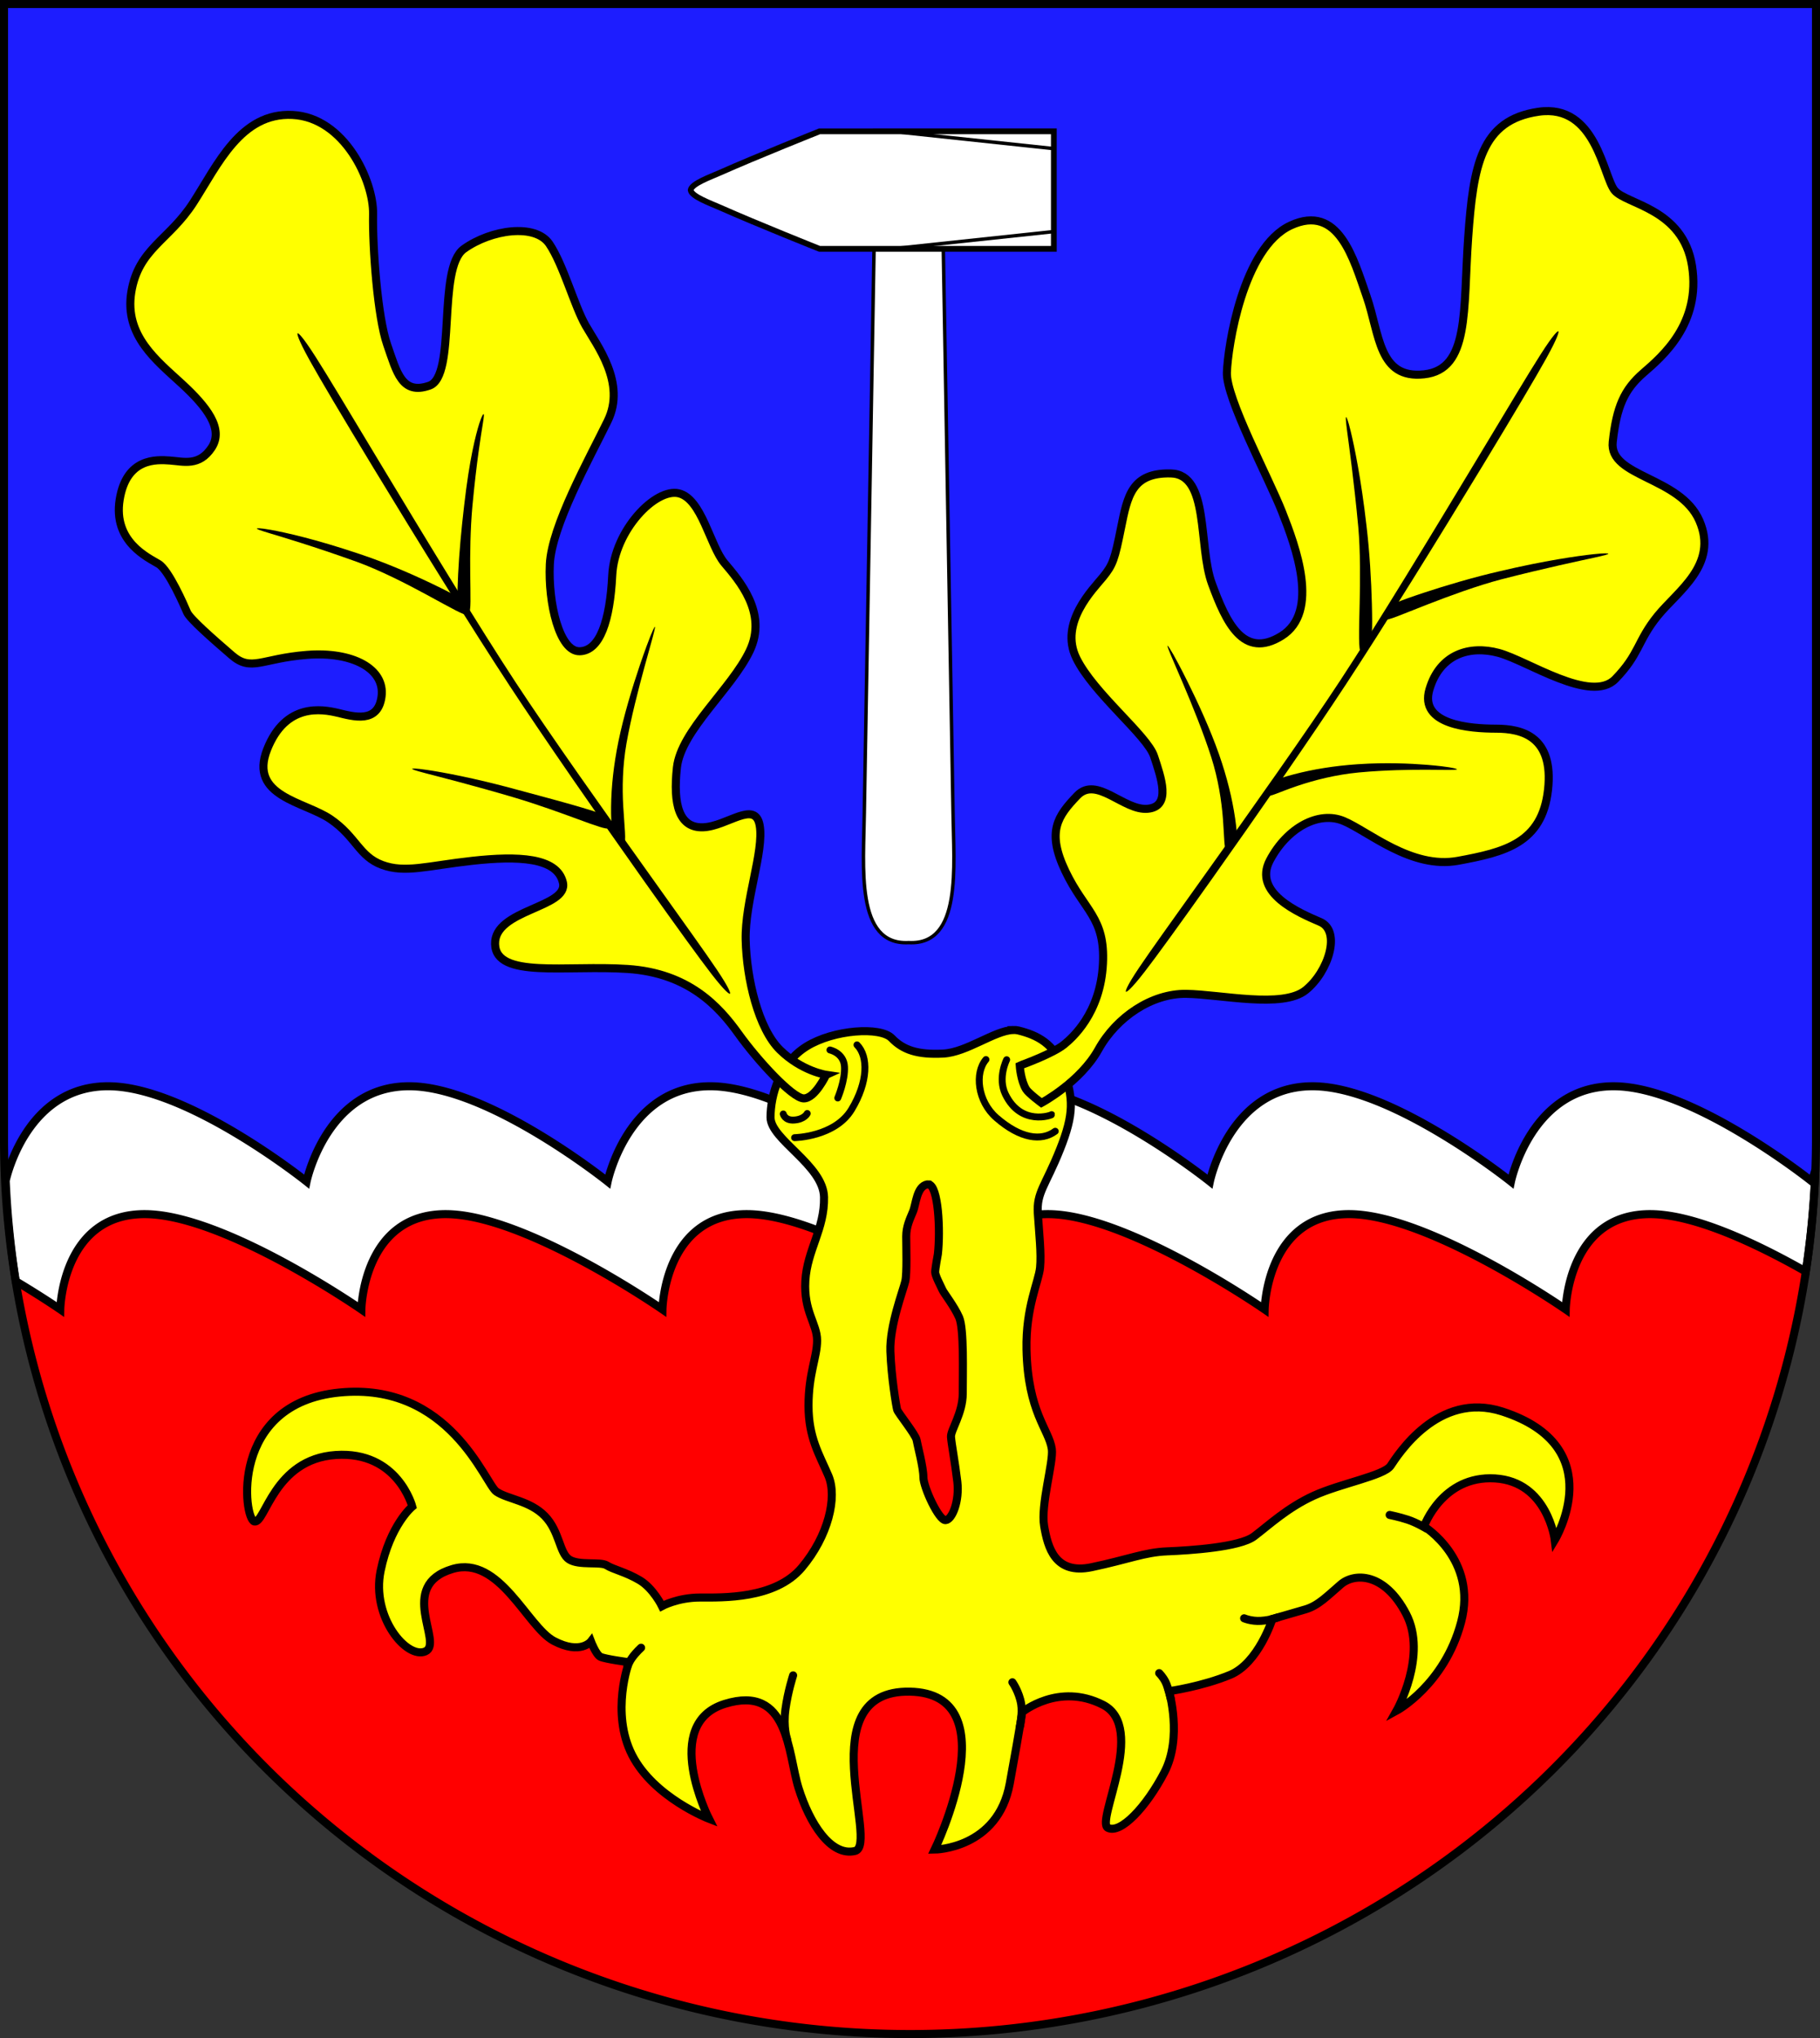 <?xml version="1.0" encoding="UTF-8" standalone="no"?>
<!-- Created with Inkscape (http://www.inkscape.org/) -->

<svg
   width="158.245mm"
   height="177.115mm"
   viewBox="0 0 158.245 177.115"
   version="1.1"
   id="svg2482"
   inkscape:version="1.2.2 (732a01da63, 2022-12-09)"
   sodipodi:docname="Wappen Fleckeby2.svg"
   xmlns:inkscape="http://www.inkscape.org/namespaces/inkscape"
   xmlns:sodipodi="http://sodipodi.sourceforge.net/DTD/sodipodi-0.dtd"
   xmlns="http://www.w3.org/2000/svg"
   xmlns:svg="http://www.w3.org/2000/svg">
  <rect x="0" y="0" width="158.245" height="177.115" fill="#333333" stroke="none"/>
  <sodipodi:namedview
     id="namedview2484"
     pagecolor="#ffffff"
     bordercolor="#666666"
     borderopacity="1.0"
     inkscape:showpageshadow="2"
     inkscape:pageopacity="0.0"
     inkscape:pagecheckerboard="0"
     inkscape:deskcolor="#d1d1d1"
     inkscape:document-units="mm"
     showgrid="false"
     inkscape:zoom="0.79962775"
     inkscape:cx="298.88908"
     inkscape:cy="335.78124"
     inkscape:current-layer="layer1" />
  <defs
     id="defs2479">
    <inkscape:path-effect
       effect="powerstroke"
       id="path-effect1842"
       is_visible="true"
       lpeversion="1"
       offset_points="0.2,0.3 | 1,0.3 | 1.8,0.3"
       not_jump="false"
       sort_points="true"
       interpolator_type="CentripetalCatmullRom"
       interpolator_beta="0.2"
       start_linecap_type="zerowidth"
       linejoin_type="round"
       miter_limit="4"
       scale_width="1"
       end_linecap_type="zerowidth" />
    <inkscape:path-effect
       effect="powerstroke"
       id="path-effect1891"
       is_visible="true"
       lpeversion="1"
       offset_points="0.2,0.3 | 1,0.3 | 1.8,0.3"
       not_jump="false"
       sort_points="true"
       interpolator_type="CentripetalCatmullRom"
       interpolator_beta="0.2"
       start_linecap_type="zerowidth"
       linejoin_type="round"
       miter_limit="4"
       scale_width="1"
       end_linecap_type="zerowidth" />
  </defs>
  <g
     inkscape:label="Ebene 1"
     inkscape:groupmode="layer"
     id="layer1"
     transform="translate(-377.704,23.117)">
    <g
       id="g2376"
       transform="translate(350.603,-88.207)">
      <path
         id="path915"
         style="fill:#1d1dff;stroke:none;stroke-width:0.7;stroke-linecap:round;stroke-dasharray:none;fill-opacity:1"
         d="m 27.451,65.44 v 98.547 a 78.773,77.868 0 0 0 78.772,77.868 78.773,77.868 0 0 0 78.773,-77.868 78.773,77.868 0 0 0 0,-5.2e-4 V 65.44 Z" />
      <path
         id="path1349"
         style="fill:#ff0000;stroke:none;stroke-width:0.7;stroke-linecap:round;stroke-dasharray:none"
         d="m 142.603,163.737 -9.344,9.344 -18.688,-8.899 -6.896,0.222 -19.578,0.223 -6.229,7.119 -18.02,-7.564 -8.899,8.009 -18.465,-7.342 -8.047,11.409 c 6.1,37.789 39.073,65.595 77.784,65.597 40.44,-0.002 74.309,-30.273 78.371,-70.046 l -15.072,-5.847 -8.899,7.341 z"
         sodipodi:nodetypes="ccccccccccccccc" />
      <path
         id="path1283"
         style="fill:#ffffff;stroke:#000000;stroke-width:0.7;stroke-linecap:round;stroke-dasharray:none"
         d="m 36.594,159.488 c -7.096,-0.073 -8.907,7.797 -8.996,8.208 a 78.773,77.868 0 0 0 0.876,8.735 c 2.296,1.369 3.868,2.452 3.868,2.452 0,0 0.142,-8.357 7.427,-8.282 6.897,0.071 18.752,8.282 18.752,8.282 0,0 0.142,-8.357 7.427,-8.282 6.897,0.071 18.752,8.282 18.752,8.282 0,0 0.142,-8.357 7.427,-8.282 2.774,0.028 6.351,1.374 9.635,2.973 l 1.425,-7.943 c -3.555,-2.438 -9.641,-6.096 -14.235,-6.143 -7.285,-0.075 -9.015,8.282 -9.015,8.282 0,0 -10.268,-8.211 -17.165,-8.282 -7.285,-0.075 -9.014,8.282 -9.014,8.282 0,0 -10.268,-8.211 -17.165,-8.282 z m 78.538,0 c -4.343,-0.044 -6.711,2.907 -7.916,5.299 l 5.81,1.489 0.422,6.123 c 1.091,-1.064 2.644,-1.821 4.859,-1.798 6.897,0.071 18.752,8.282 18.752,8.282 0,0 0.142,-8.357 7.427,-8.282 6.897,0.071 18.752,8.282 18.752,8.282 0,0 0.142,-8.357 7.427,-8.282 3.91,0.04 9.411,2.696 13.445,4.989 a 78.773,77.868 0 0 0 0.828,-8.8 c -0.182,0.568 -0.283,0.981 -0.283,0.981 0,0 -10.268,-8.211 -17.165,-8.282 -7.285,-0.075 -9.014,8.282 -9.014,8.282 0,0 -10.268,-8.211 -17.165,-8.282 -7.285,-0.075 -9.014,8.282 -9.014,8.282 0,0 -10.268,-8.211 -17.165,-8.282 z" />
      <path
         id="path1420"
         style="fill:none;stroke:#000000;stroke-width:0.7;stroke-linecap:round;stroke-dasharray:none"
         d="m 27.451,65.44 v 98.547 a 78.773,77.868 0 0 0 78.772,77.868 78.773,77.868 0 0 0 78.773,-77.868 78.773,77.868 0 0 0 0,-5.2e-4 V 65.44 Z" />
      <g
         id="g1991"
         transform="translate(-242.074,-124.698)">
        <path
           id="path1480"
           style="fill:#ffff00;stroke:#000000;stroke-width:0.7;stroke-linecap:round;stroke-dasharray:none"
           d="m 357.25,279.298 c -1.607,0.059 -4.025,1.943 -6.057,2.049 -2.242,0.118 -3.5,-0.314 -4.483,-1.337 -0.983,-1.023 -5.034,-0.748 -7.393,0.707 -2.36,1.455 -3.146,4.248 -3.146,6.175 0,1.927 4.597,4.152 4.652,6.933 0.056,2.781 -1.467,4.59 -1.624,7.264 -0.157,2.674 1.022,3.736 1.022,5.191 0,1.455 -0.747,2.871 -0.747,5.663 0,2.792 0.944,4.247 1.731,6.096 0.787,1.848 4e-5,5.231 -2.32,7.983 -2.32,2.753 -6.922,2.596 -8.849,2.596 -1.927,0 -3.304,0.747 -3.304,0.747 0,0 -0.747,-1.534 -1.927,-2.242 -1.18,-0.708 -2.321,-0.944 -2.871,-1.298 -0.551,-0.354 -2.399,0.039 -3.264,-0.512 -0.865,-0.551 -0.826,-2.438 -2.124,-3.775 -1.298,-1.337 -3.225,-1.455 -4.208,-2.123 -0.983,-0.669 -4.05,-9.557 -13.646,-8.613 -9.596,0.944 -8.338,11.012 -7.394,11.209 0.944,0.197 1.691,-5.427 7.079,-5.781 5.388,-0.354 6.646,4.483 6.646,4.483 0,0 -1.927,1.573 -2.753,5.585 -0.826,4.011 2.281,7.708 3.893,7 1.612,-0.708 -2.501,-5.718 2.349,-7.158 4.106,-1.218 6.499,5.034 8.82,6.253 2.32,1.219 3.225,0.039 3.225,0.039 0,0 0.433,1.14 0.826,1.337 0.393,0.197 2.477,0.472 2.477,0.472 0,0 -1.612,4.365 0.275,8.062 1.888,3.697 6.686,5.545 6.686,5.545 0,0 -4.208,-8.259 1.376,-9.989 5.584,-1.73 5.467,4.287 6.41,7.315 0.944,3.028 2.792,5.978 4.916,5.467 2.124,-0.511 -3.972,-14.001 4.758,-13.844 8.731,0.157 2.163,13.725 2.163,13.725 0,0 5.492,-0.055 6.528,-5.742 1.032,-5.663 1.072,-6.194 1.072,-6.194 0,0 3.175,-2.615 7.03,-0.649 3.854,1.966 -0.668,10.146 0.433,10.697 1.101,0.551 3.342,-1.809 4.915,-4.837 1.573,-3.028 0.393,-7.04 0.393,-7.04 0,0 2.832,-0.393 5.309,-1.415 2.478,-1.023 3.684,-4.867 3.684,-4.867 0,0 1.779,-0.5 2.892,-0.834 1.112,-0.334 1.891,-1.168 3.059,-2.169 1.168,-1.001 3.782,-1.057 5.673,2.558 1.891,3.615 -0.83,8.427 -0.83,8.427 0,0 4.167,-2.253 5.613,-7.704 1.446,-5.45 -3.226,-8.315 -3.226,-8.315 0,0 1.585,-4.449 6.173,-4.171 4.588,0.278 5.199,5.355 5.199,5.355 0,0 4.916,-8.101 -4.562,-11.169 -5.618,-1.818 -9.124,3.854 -9.714,4.719 -0.59,0.865 -4.366,1.534 -6.686,2.596 -2.32,1.062 -3.932,2.595 -5.191,3.539 -1.258,0.944 -5.585,1.219 -7.551,1.298 -1.966,0.079 -3.382,0.708 -6.568,1.377 -3.186,0.669 -3.815,-1.73 -4.129,-3.579 -0.315,-1.848 0.826,-5.556 0.669,-6.686 -0.236,-1.691 -2.084,-3.186 -2.202,-8.652 -0.079,-3.662 1.062,-5.899 1.18,-7.118 0.118,-1.219 -0.078,-2.911 -0.196,-4.72 -0.118,-1.809 0.669,-2.399 1.927,-5.545 1.258,-3.146 1.141,-4.444 0.354,-6.843 -0.787,-2.399 -2.399,-3.107 -3.972,-3.5 -0.147,-0.037 -0.305,-0.05 -0.471,-0.044 z m -7.347,13.413 c 0.869,0.101 1.047,4.04 0.819,6.059 0,0 -0.236,1.258 -0.236,1.573 0,0.315 0.511,1.258 0.629,1.534 0.118,0.275 1.023,1.416 1.455,2.399 0.433,0.983 0.314,4.876 0.314,6.607 0,1.73 -1.061,3.186 -1.022,3.775 0.039,0.59 0.354,2.242 0.55,3.894 0.197,1.652 -0.432,3.303 -1.022,3.342 -0.59,0.039 -1.928,-2.871 -1.928,-3.736 0,-0.865 -0.511,-2.753 -0.59,-3.225 -0.079,-0.472 -1.613,-2.36 -1.691,-2.635 -0.079,-0.275 -0.511,-2.831 -0.59,-5.073 -0.079,-2.242 1.14,-5.388 1.298,-6.096 0.157,-0.708 0.079,-3.028 0.079,-3.893 0,-0.865 0.314,-1.495 0.59,-2.163 0.275,-0.669 0.314,-2.202 1.258,-2.36 0.029,-0.005 0.058,-0.006 0.086,-0.003 z" />
        <path
           style="fill:none;stroke:#000000;stroke-width:0.7;stroke-linecap:round;stroke-dasharray:none"
           d="m 393.2,322.622 c 0,0 -0.848,-0.514 -1.613,-0.765 -0.765,-0.25 -1.585,-0.417 -1.585,-0.417"
           id="path1497"
           sodipodi:nodetypes="csc" />
        <path
           style="fill:none;stroke:#000000;stroke-width:0.7;stroke-linecap:round;stroke-dasharray:none"
           d="m 377.349,330.422 c 0,0 0.626,0.278 1.474,0.222 0.848,-0.056 1.446,-0.292 1.446,-0.292"
           id="path1499" />
        <path
           style="fill:none;stroke:#000000;stroke-width:0.7;stroke-linecap:round;stroke-dasharray:none"
           d="m 370.965,337.409 c 0,0 -0.226,-1.003 -0.452,-1.455 -0.226,-0.452 -0.551,-0.767 -0.551,-0.767"
           id="path1501"
           sodipodi:nodetypes="csc" />
        <path
           style="fill:none;stroke:#000000;stroke-width:0.7;stroke-linecap:round;stroke-dasharray:none"
           d="m 357.855,339.821 c 0,0 0.25,-1.126 0.111,-1.947 -0.182,-1.073 -0.765,-1.891 -0.765,-1.891"
           id="path1503"
           sodipodi:nodetypes="csc" />
        <path
           style="fill:none;stroke:#000000;stroke-width:0.7;stroke-linecap:round;stroke-dasharray:none"
           d="m 337.605,340.909 c 0,0 -0.354,-1.003 -0.138,-2.576 0.216,-1.573 0.669,-2.95 0.669,-2.95"
           id="path1505" />
        <path
           style="fill:none;stroke:#000000;stroke-width:0.7;stroke-linecap:round;stroke-dasharray:none"
           d="m 323.734,334.607 c 0,0 0.097,-0.334 0.417,-0.779 0.32,-0.445 0.765,-0.848 0.765,-0.848"
           id="path1507" />
        <path
           style="fill:#ffff00;stroke:#000000;stroke-width:0.7;stroke-linecap:round;stroke-dasharray:none"
           d="m 341.007,283.196 c 0,0 -0.983,2.084 -1.966,2.045 -0.983,-0.039 -3.972,-3.264 -5.663,-5.624 -1.691,-2.36 -4.326,-5.27 -9.635,-5.624 -5.309,-0.354 -11.444,0.865 -11.523,-2.163 -0.079,-3.028 6.41,-3.146 5.899,-5.349 -0.511,-2.202 -3.933,-2.32 -7.865,-1.888 -3.933,0.433 -5.86,1.101 -7.865,0.354 -2.006,-0.747 -2.242,-2.438 -4.483,-3.972 -2.242,-1.534 -7.118,-1.966 -5.506,-6.056 1.612,-4.09 4.798,-3.5 6.135,-3.186 1.337,0.315 3.5,0.983 3.815,-1.416 0.315,-2.399 -2.517,-3.933 -6.489,-3.618 -3.972,0.315 -4.837,1.494 -6.528,0.039 -1.691,-1.455 -3.657,-3.186 -3.893,-3.736 -0.236,-0.551 -1.573,-3.657 -2.478,-4.208 -0.905,-0.551 -3.972,-1.927 -3.382,-5.584 0.59,-3.657 3.208,-3.484 4.376,-3.401 1.168,0.083 2.531,0.528 3.615,-1.112 1.085,-1.641 -0.417,-3.559 -2.586,-5.562 -2.169,-2.002 -5.006,-4.171 -4.394,-7.953 0.612,-3.782 3.281,-4.505 5.395,-7.786 2.113,-3.281 4.116,-7.842 8.621,-7.62 4.505,0.222 7.063,5.729 7.008,8.621 -0.056,2.892 0.389,8.954 1.224,11.346 0.834,2.392 1.279,4.394 3.671,3.559 2.392,-0.834 0.64,-10.188 2.999,-11.88 2.36,-1.691 6.214,-2.242 7.433,-0.433 1.219,1.809 2.163,5.349 3.146,7.079 0.983,1.73 3.539,4.995 1.927,8.298 -1.612,3.304 -4.877,9.124 -5.034,12.467 -0.157,3.343 0.826,7.59 2.596,7.551 1.77,-0.039 2.635,-2.674 2.832,-6.607 0.197,-3.933 3.775,-7.59 5.781,-7.118 2.006,0.472 2.714,4.562 3.972,6.056 1.258,1.494 3.775,4.326 2.202,7.63 -1.573,3.304 -5.978,6.922 -6.332,10.146 -0.354,3.225 0.197,5.27 2.281,5.191 2.084,-0.079 4.523,-2.399 4.916,-0.157 0.393,2.242 -1.298,6.568 -1.219,9.95 0.079,3.382 1.101,7.708 2.989,9.557 1.888,1.848 4.011,2.163 4.011,2.163 z"
           id="path1587" />
        <path
           style="fill:#ffff00;stroke:#000000;stroke-width:0.7;stroke-linecap:round;stroke-dasharray:none"
           d="m 357.839,282.41 c 0,0 0.085,1.292 0.56,2.049 0.215,0.343 1.328,1.175 1.328,1.175 0,0 3.382,-1.809 4.955,-4.641 1.573,-2.832 4.641,-4.877 7.63,-4.837 2.989,0.039 8.377,1.298 10.382,-0.315 2.006,-1.612 3.107,-5.152 1.258,-5.938 -1.848,-0.787 -5.86,-2.517 -4.365,-5.349 1.494,-2.832 4.247,-4.326 6.41,-3.421 2.163,0.905 5.899,4.208 9.95,3.461 4.051,-0.747 7.315,-1.534 7.826,-6.174 0.511,-4.641 -2.281,-5.309 -4.523,-5.309 -2.242,0 -6.705,-0.33 -5.787,-3.417 0.918,-3.087 3.504,-3.838 6.007,-3.17 2.503,0.667 8.037,4.449 10.15,2.28 2.113,-2.169 1.919,-3.309 3.671,-5.478 1.752,-2.169 5.311,-4.449 3.643,-8.287 -1.669,-3.838 -7.87,-3.782 -7.536,-6.841 0.334,-3.059 1.001,-4.561 2.67,-6.007 1.669,-1.446 5.006,-4.283 4.227,-9.288 -0.779,-5.006 -5.729,-5.339 -6.73,-6.563 -1.001,-1.224 -1.613,-7.564 -6.618,-6.841 -5.006,0.723 -5.673,4.672 -6.118,10.957 -0.445,6.285 0.141,11.429 -3.831,11.862 -3.972,0.433 -3.854,-3.5 -4.995,-6.764 -1.14,-3.264 -2.438,-8.101 -6.607,-6.174 -4.169,1.927 -5.467,10.54 -5.545,12.781 -0.079,2.242 3.618,9.124 4.798,12.113 1.18,2.989 3.303,8.691 -0.039,10.776 -3.343,2.084 -4.837,-1.219 -6.056,-4.523 -1.219,-3.303 -0.197,-9.517 -3.579,-9.596 -3.382,-0.079 -3.775,1.966 -4.326,4.719 -0.551,2.753 -0.708,3.225 -1.573,4.287 -0.865,1.062 -3.815,3.972 -2.32,7.04 1.494,3.068 6.174,6.725 6.764,8.534 0.59,1.809 1.534,4.365 -0.551,4.562 -2.084,0.197 -4.444,-2.91 -6.135,-1.14 -1.691,1.77 -2.674,3.107 -1.023,6.568 1.652,3.461 3.461,4.011 3.264,8.023 -0.213,4.34 -2.697,6.478 -3.375,7.032 -0.964,0.788 -3.611,1.745 -3.611,1.745 z"
           id="path1665"
           sodipodi:nodetypes="cscssssssssssssssssssssssssssssssssssssscc" />
        <path
           style="fill:none;stroke:#000000;stroke-width:0.6;stroke-linecap:round;stroke-dasharray:none"
           d="m 338.264,288.654 c 0,0 3.504,-0.056 4.95,-2.447 1.446,-2.392 1.474,-4.616 0.473,-5.617"
           id="path1690"
           sodipodi:nodetypes="csc" />
        <path
           style="fill:none;stroke:#000000;stroke-width:0.6;stroke-linecap:round;stroke-dasharray:none"
           d="m 337.277,286.596 c 0,0 0.133,0.583 0.946,0.528 0.9,-0.061 1.14,-0.57 1.14,-0.57"
           id="path1692"
           sodipodi:nodetypes="csc" />
        <path
           style="fill:none;stroke:#000000;stroke-width:0.6;stroke-linecap:round;stroke-dasharray:none"
           d="m 341.337,281.034 c 0,0 1.196,0.25 1.265,1.446 0.07,1.196 -0.584,2.725 -0.584,2.725"
           id="path1694" />
        <path
           style="fill:none;stroke:#000000;stroke-width:0.6;stroke-linecap:round;stroke-dasharray:none"
           d="m 354.901,281.866 c -1.001,1.168 -0.727,3.635 0.907,5.058 2.097,1.827 3.923,2.062 5.119,1.172"
           id="path1696"
           sodipodi:nodetypes="csc" />
        <path
           style="fill:none;stroke:#000000;stroke-width:0.6;stroke-linecap:round;stroke-dasharray:none"
           d="m 356.701,281.881 c 0,0 -0.799,1.579 -0.108,3.002 1.363,2.809 4.032,1.813 4.019,1.77"
           id="path1698"
           sodipodi:nodetypes="csc" />
        <path
           style="fill:#000000;fill-rule:nonzero;stroke:none;stroke-width:0.6;stroke-linecap:round;stroke-dasharray:none"
           d="m 367.074,275.973 c 0.043,0.031 0.344,-0.08 1.631,-1.744 0.994,-1.284 2.991,-4.034 5.852,-8.069 1.912,-2.698 4.103,-5.821 6.19,-8.842 2.172,-3.144 4.032,-5.891 5.476,-8.09 1.57,-2.39 3.509,-5.436 5.708,-8.961 2.114,-3.389 4.284,-6.924 6.15,-9.999 2.79,-4.595 4.676,-7.783 5.531,-9.324 1.11,-2.001 1.104,-2.341 1.059,-2.368 -0.047,-0.028 -0.343,0.133 -1.574,2.061 -1.024,1.604 -2.78,4.54 -5.626,9.262 -1.862,3.09 -3.994,6.617 -6.092,10.027 -2.165,3.52 -4.103,6.606 -5.658,8.973 -1.429,2.176 -3.327,4.938 -5.507,8.049 -2.112,3.014 -4.31,6.1 -6.238,8.799 -2.942,4.119 -4.786,6.686 -5.758,8.131 -1.172,1.745 -1.189,2.062 -1.144,2.095 z"
           id="path1784"
           sodipodi:nodetypes="csc"
           inkscape:path-effect="#path-effect1842"
           inkscape:original-d="m 367.07381,275.97277 c 0,0 12.88016,-17.74828 18.89804,-26.90925 6.54553,-9.9642 18.69923,-30.48775 18.69923,-30.48775" />
        <path
           style="fill:#000000;fill-rule:nonzero;stroke:none;stroke-width:0.6;stroke-linecap:round;stroke-dasharray:none"
           d="m 379.699,258.342 c 0.021,0.046 -0.386,0.507 -0.322,0.573 0.165,0.169 0.944,-0.269 2.586,-0.824 1.512,-0.511 3.357,-0.981 5.329,-1.17 l 0.051,-0.005 c 2.288,-0.214 4.481,-0.238 5.876,-0.235 0.498,0.001 0.947,0.006 1.283,0.01 1.122,0.014 1.35,-0.006 1.354,-0.047 v 0 0 c 0.003,-0.027 -0.212,-0.132 -1.334,-0.265 -0.344,-0.041 -0.776,-0.085 -1.285,-0.126 -1.445,-0.116 -3.597,-0.212 -5.951,-0.055 l -0.052,0.003 c -2.058,0.139 -3.934,0.45 -5.572,0.881 -1.721,0.453 -2.091,0.71 -2.091,0.879 2.1e-4,0.099 0.106,0.33 0.128,0.379 z"
           id="path1848"
           sodipodi:nodetypes="sssssssscssssssss" />
        <path
           style="fill:#000000;fill-rule:nonzero;stroke:none;stroke-width:0.6;stroke-linecap:round;stroke-dasharray:none"
           d="m 390.05,242.973 c 0.02,0.05 -0.559,0.584 -0.473,0.648 0.198,0.146 1.443,-0.424 3.783,-1.331 0.914,-0.354 1.944,-0.743 3.02,-1.119 1.22,-0.425 2.324,-0.771 3.267,-1.019 l 0.064,-0.017 c 3.731,-0.962 7.016,-1.654 8.022,-1.872 1.098,-0.238 1.287,-0.315 1.283,-0.352 v 0 0 c -0.004,-0.028 -0.211,-0.08 -1.333,0.044 -1.342,0.148 -4.148,0.538 -8.144,1.482 l -0.065,0.015 c -0.989,0.23 -2.083,0.51 -3.361,0.877 -1.103,0.317 -2.176,0.651 -3.112,0.96 -2.387,0.789 -3.008,1.086 -3.047,1.291 -0.02,0.107 0.075,0.341 0.096,0.391 z"
           id="path1852"
           sodipodi:nodetypes="cscscssscssscsssc" />
        <path
           style="fill:#000000;fill-rule:nonzero;stroke:none;stroke-width:0.6;stroke-linecap:round;stroke-dasharray:none"
           d="m 387.864,245.816 c 0.055,0.002 0.314,-0.21 0.408,-0.265 0.181,-0.106 0.25,-0.79 0.184,-3.304 -0.026,-0.985 -0.074,-2.108 -0.149,-3.253 -0.087,-1.327 -0.194,-2.451 -0.312,-3.46 l -0.008,-0.066 c -0.465,-4.08 -1.048,-6.852 -1.362,-8.165 -0.263,-1.097 -0.382,-1.275 -0.41,-1.269 -0.037,0.008 -0.045,0.213 0.102,1.326 0.135,1.02 0.596,4.345 0.953,8.182 l 0.006,0.066 c 0.086,0.971 0.134,2.127 0.147,3.419 0.011,1.14 -0.006,2.241 -0.03,3.221 -0.062,2.508 -0.102,4.069 0.102,4.206 0.089,0.06 0.314,-0.64 0.369,-0.638 z"
           id="path1858"
           sodipodi:nodetypes="cscscssssscsssc" />
        <path
           style="fill:#000000;fill-rule:nonzero;stroke:none;stroke-width:0.6;stroke-linecap:round;stroke-dasharray:none"
           d="m 376.169,263.16 c 0.055,10e-4 0.307,0.008 0.399,-0.031 0.16,-0.066 0.251,-0.508 -0.008,-2.268 -0.247,-1.677 -0.698,-3.523 -1.377,-5.471 l -0.017,-0.049 c -0.374,-1.07 -0.831,-2.189 -1.293,-3.239 -0.502,-1.142 -1.012,-2.209 -1.444,-3.077 -0.294,-0.591 -0.558,-1.102 -0.776,-1.515 -0.718,-1.358 -0.94,-1.622 -0.965,-1.609 -0.036,0.018 0.075,0.338 0.684,1.744 0.18,0.415 0.418,0.966 0.669,1.559 0.374,0.881 0.833,1.982 1.279,3.128 0.413,1.06 0.825,2.179 1.164,3.238 0.005,0.016 0.01,0.032 0.015,0.049 0.6,1.888 0.889,3.771 1.01,5.361 0.132,1.727 0.086,2.592 0.311,2.677 0.087,0.033 0.298,-0.497 0.349,-0.496 z"
           id="path1864"
           sodipodi:nodetypes="cscsssssssssssssc" />
        <path
           style="fill:#000000;fill-rule:nonzero;stroke:none;stroke-width:0.6;stroke-linecap:round;stroke-dasharray:none"
           d="m 332.647,276.148 v 0 c 0.044,-0.032 0.028,-0.349 -1.144,-2.095 -0.971,-1.446 -2.816,-4.012 -5.758,-8.131 -1.928,-2.699 -4.126,-5.785 -6.238,-8.799 -2.18,-3.111 -4.078,-5.873 -5.507,-8.049 -1.555,-2.367 -3.493,-5.453 -5.658,-8.973 -2.097,-3.41 -4.23,-6.937 -6.092,-10.027 -2.846,-4.723 -4.602,-7.659 -5.626,-9.262 -1.231,-1.928 -1.527,-2.089 -1.574,-2.061 -0.045,0.027 -0.051,0.367 1.059,2.368 0.855,1.541 2.742,4.729 5.531,9.324 1.867,3.075 4.036,6.611 6.15,9.999 2.199,3.525 4.138,6.571 5.708,8.961 1.444,2.199 3.305,4.945 5.476,8.09 2.087,3.021 4.277,6.144 6.19,8.842 2.86,4.035 4.858,6.785 5.852,8.069 1.287,1.664 1.588,1.775 1.631,1.744 z"
           id="path1877"
           sodipodi:nodetypes="csc"
           inkscape:path-effect="#path-effect1891"
           inkscape:original-d="m 332.64688,276.14781 c 0,0 -12.88016,-17.74828 -18.89804,-26.90925 -6.54553,-9.9642 -18.69923,-30.48775 -18.69923,-30.48775" />
        <path
           style="fill:#000000;fill-rule:nonzero;stroke:none;stroke-width:0.6;stroke-linecap:round;stroke-dasharray:none"
           d="m 321.523,261.131 v 0 c 0.018,-0.05 0.105,-0.29 0.101,-0.387 -0.008,-0.187 -0.323,-0.324 -1.818,-0.766 -1.73,-0.512 -3.453,-0.965 -5.67,-1.563 -10e-4,-3.4e-4 -0.06,-0.016 -0.061,-0.017 -3.756,-1.024 -6.463,-1.506 -7.763,-1.701 -1.088,-0.163 -1.295,-0.122 -1.3,-0.093 -0.006,0.037 0.178,0.123 1.238,0.399 0.932,0.243 4.168,1.064 7.629,2.088 -4e-5,-2e-5 0.06,0.018 0.06,0.018 2.021,0.606 4.015,1.328 5.53,1.887 1.454,0.536 2.508,0.913 2.638,0.764 0.063,-0.072 -0.323,-0.611 -0.376,-0.614 z"
           id="path1879"
           sodipodi:nodetypes="cscsscscsscsssc" />
        <path
           style="fill:#000000;fill-rule:nonzero;stroke:none;stroke-width:0.6;stroke-linecap:round;stroke-dasharray:none"
           d="m 309.412,242.557 c 0.027,-0.047 0.154,-0.266 0.149,-0.374 -0.01,-0.203 -0.587,-0.599 -2.856,-1.684 -0.891,-0.426 -1.915,-0.889 -2.976,-1.33 -1.225,-0.509 -2.293,-0.905 -3.256,-1.226 -6.9e-4,-2.3e-4 -0.063,-0.021 -0.063,-0.021 -3.891,-1.309 -6.467,-1.865 -7.691,-2.088 -1.019,-0.186 -1.205,-0.138 -1.211,-0.112 v 0 c -0.007,0.038 0.152,0.119 1.137,0.416 0.936,0.282 3.863,1.147 7.527,2.465 -6e-5,-2e-5 0.062,0.022 0.062,0.022 0.915,0.333 1.97,0.789 3.132,1.35 1.022,0.493 1.996,1.005 2.856,1.47 2.206,1.195 3.387,1.884 3.609,1.764 0.094,-0.051 -0.447,-0.605 -0.42,-0.651 z"
           id="path1881"
           sodipodi:nodetypes="cscsscssssccssssc" />
        <path
           style="fill:#000000;fill-rule:nonzero;stroke:none;stroke-width:0.6;stroke-linecap:round;stroke-dasharray:none"
           d="m 309.529,242.23 c 0.052,-0.001 0.324,0.827 0.412,0.785 0.198,-0.096 0.141,-1.359 0.12,-3.314 -0.019,-1.782 0.006,-3.873 0.181,-5.844 0,-6e-5 0.006,-0.066 0.006,-0.066 0.364,-3.899 0.771,-6.336 0.895,-7.097 0.128,-0.787 0.12,-0.904 0.082,-0.917 -0.023,-0.008 -0.144,0.072 -0.386,0.845 -0.295,0.941 -0.842,3.021 -1.307,7.095 7e-5,-6e-4 -0.008,0.067 -0.008,0.066 -0.241,2.064 -0.42,4.015 -0.515,5.896 -0.1,1.966 -0.054,2.439 0.121,2.518 0.091,0.041 0.346,0.033 0.4,0.032 z"
           id="path1883"
           sodipodi:nodetypes="cscscscsccsscc" />
        <path
           style="fill:#000000;fill-rule:nonzero;stroke:none;stroke-width:0.6;stroke-linecap:round;stroke-dasharray:none"
           d="m 323.001,262.094 c 0.051,-0.008 0.349,1.05 0.431,1.006 0.211,-0.114 0.032,-1.526 -0.069,-3.256 -0.093,-1.592 -0.06,-3.497 0.282,-5.448 0.003,-0.017 0.006,-0.034 0.009,-0.05 0.194,-1.094 0.452,-2.259 0.719,-3.365 0.289,-1.195 0.596,-2.348 0.848,-3.271 0.17,-0.621 0.331,-1.199 0.454,-1.634 0.414,-1.475 0.482,-1.807 0.444,-1.82 -0.027,-0.009 -0.212,0.282 -0.741,1.724 -0.161,0.438 -0.354,0.98 -0.566,1.605 -0.312,0.918 -0.674,2.044 -1.018,3.243 -0.316,1.102 -0.619,2.272 -0.846,3.383 6e-5,-2.7e-4 -0.011,0.051 -0.01,0.051 -0.412,2.022 -0.611,3.912 -0.631,5.606 -0.021,1.78 0.129,2.205 0.296,2.249 0.097,0.026 0.345,-0.014 0.4,-0.023 z"
           id="path1885"
           sodipodi:nodetypes="cscscssscsssccsscc" />
      </g>
      <g
         id="g2282"
         transform="translate(-263.933,-84.862)">
        <path
           id="path2270"
           style="fill:#ffffff;stroke:#000000;stroke-width:0.3;stroke-linecap:round;stroke-dasharray:none"
           d="m 367.074,169.077 -0.89,51.474 c -0.055,4.682 -0.8,11.57 3.857,11.316 4.657,0.255 3.913,-6.634 3.857,-11.316 l -0.89,-51.474 h -2.967 z" />
        <path
           id="rect2096"
           style="fill:#ffffff;stroke:#000000;stroke-width:0.5;stroke-linecap:round;stroke-dasharray:none"
           d="m 362.291,161.366 c 0,0 -5.449,2.17 -8.593,3.567 -0.912,0.405 -2.539,0.979 -2.612,1.539 0.073,0.56 1.7,1.134 2.612,1.539 3.144,1.397 8.593,3.567 8.593,3.567 h 20.372 v -10.213 z" />
        <path
           style="fill:none;stroke:#000000;stroke-width:0.3;stroke-linecap:round;stroke-dasharray:none"
           d="m 368.548,171.579 14.115,-1.502"
           id="path2211" />
        <path
           style="fill:none;stroke:#000000;stroke-width:0.3;stroke-linecap:round;stroke-dasharray:none"
           d="m 368.548,161.366 14.115,1.502"
           id="path2213"
           inkscape:transform-center-x="0.58398107"
           inkscape:transform-center-y="-4.3558303" />
      </g>
    </g>
  </g>
</svg>
